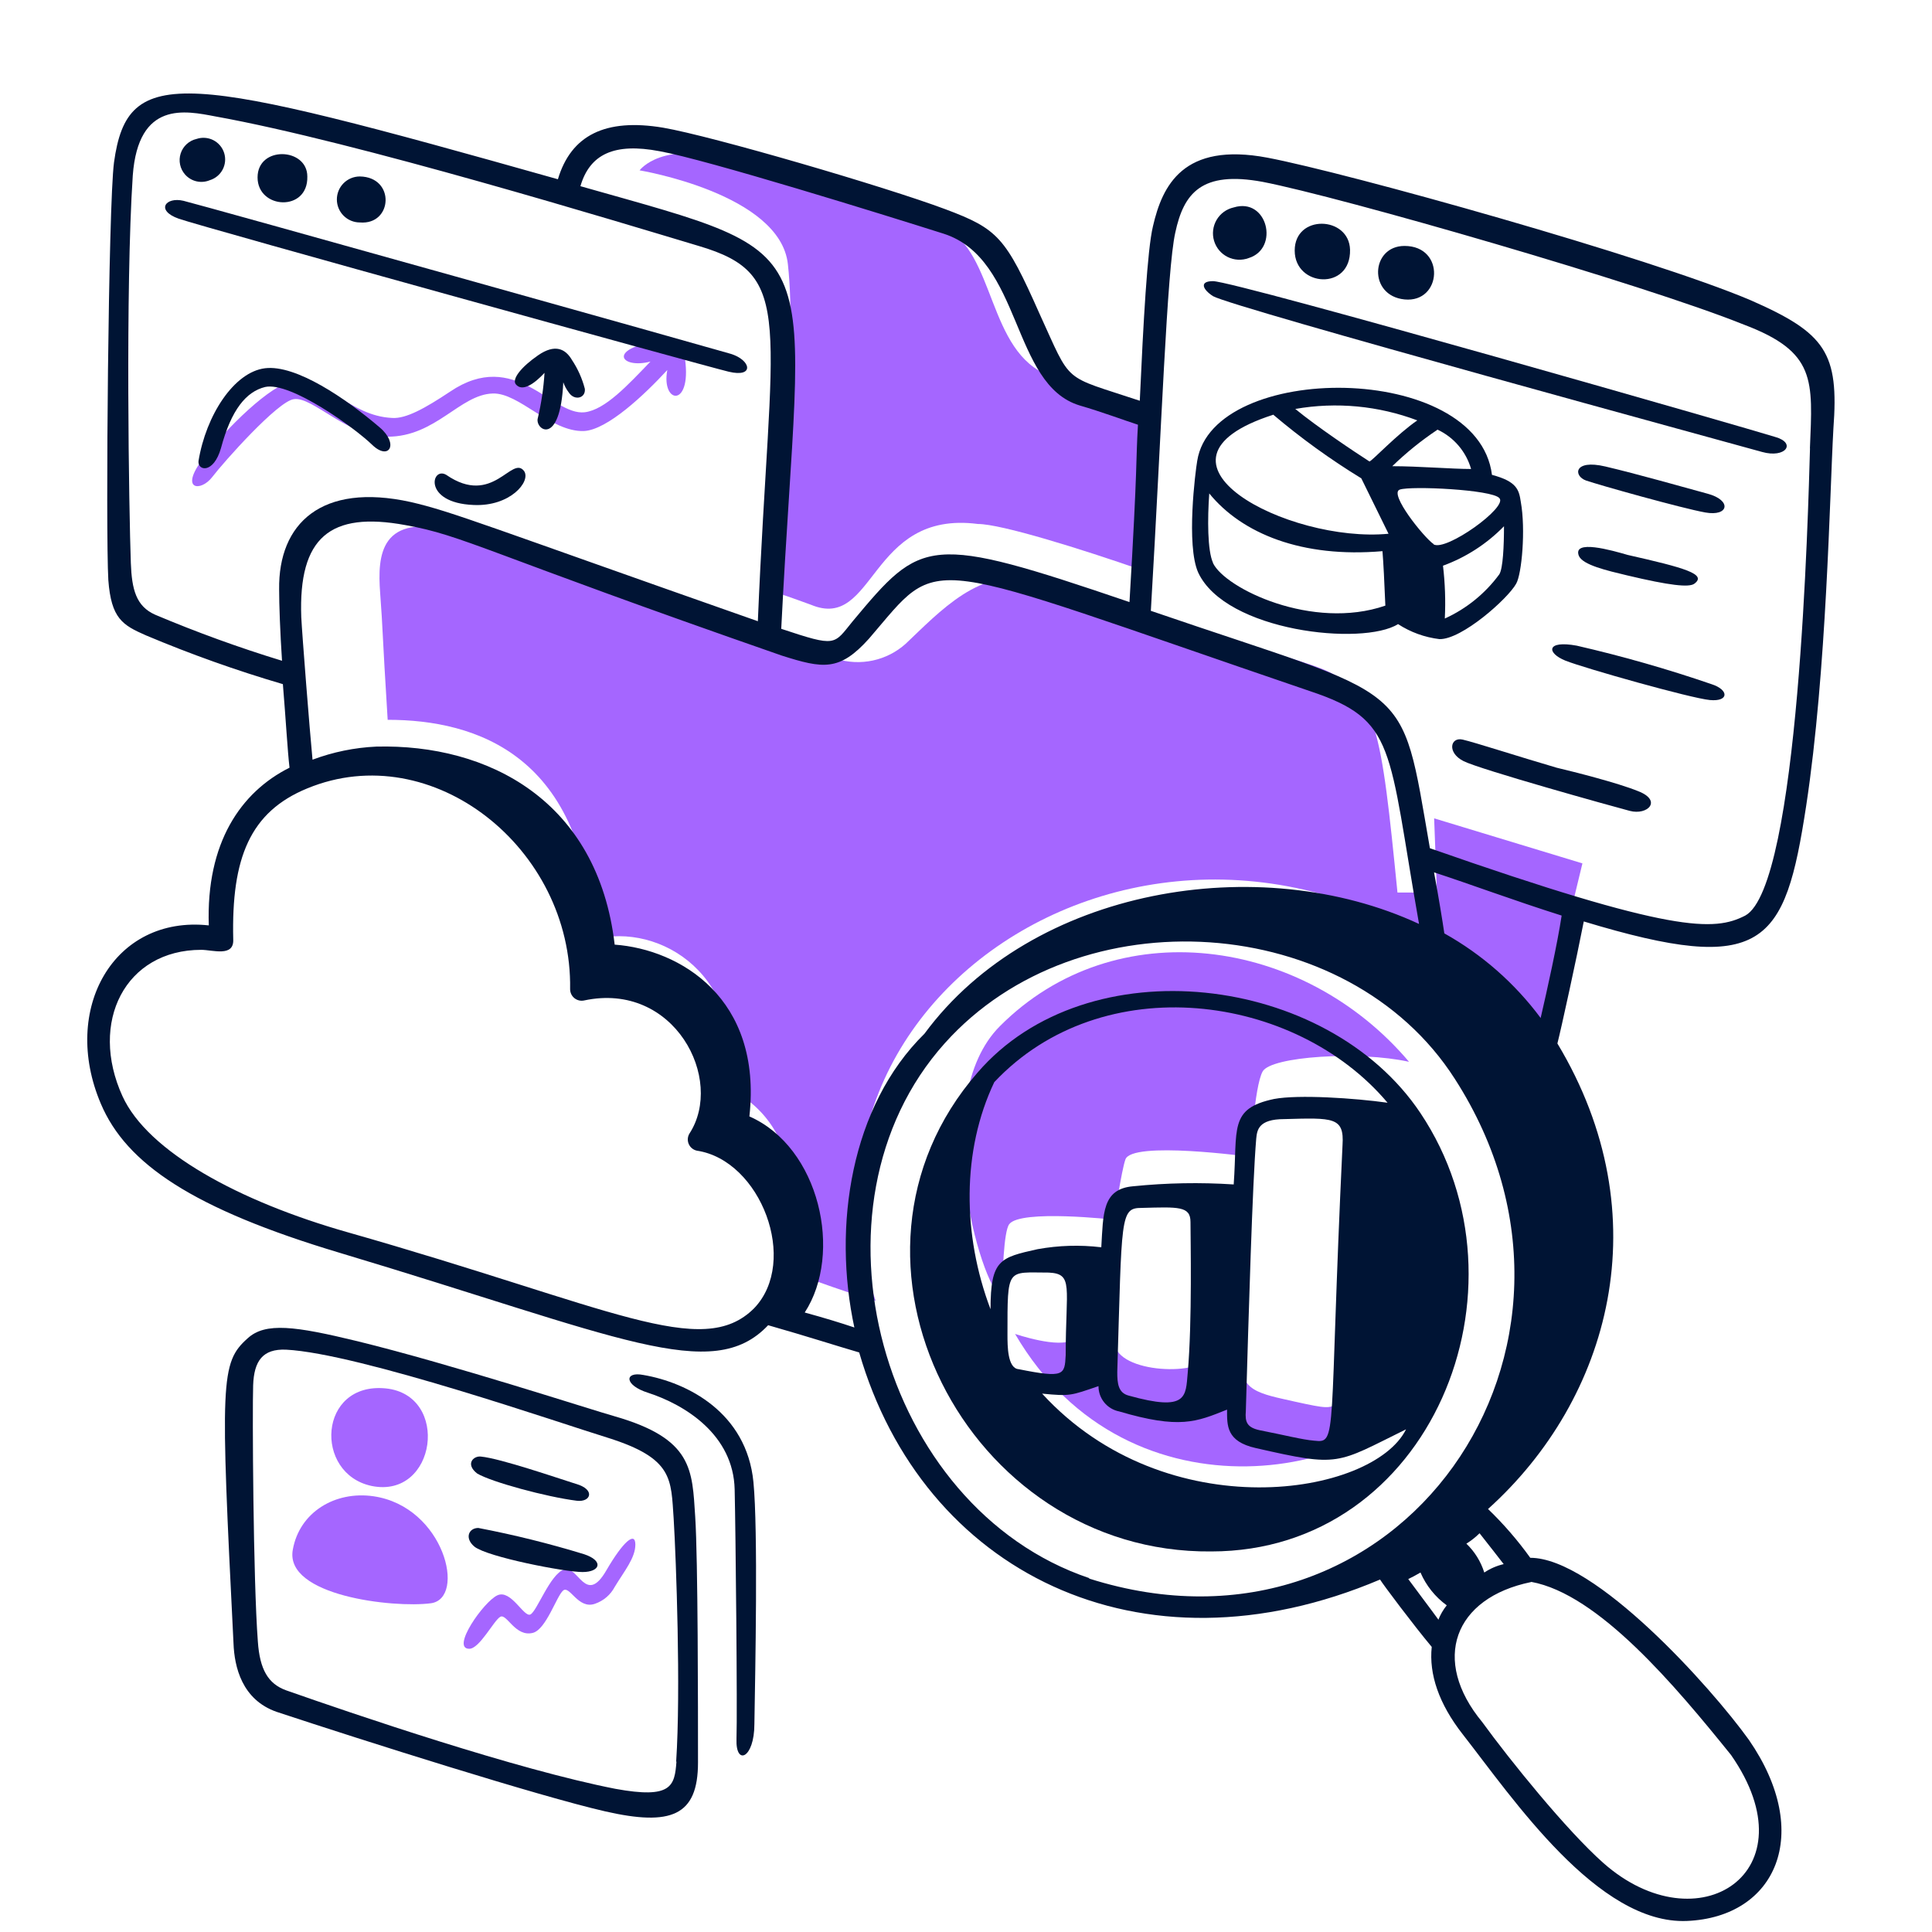 <svg width="155" height="155" viewBox="0 0 155 155" fill="none" xmlns="http://www.w3.org/2000/svg">
<g clip-path="url(#clip0_68_847)">
<path d="M89.381 97.854C89.381 97.854 89.983 93.863 90.284 93.037C90.732 91.493 100.32 92.813 100.32 92.813C100.32 92.813 100.621 87.162 101.301 85.958C101.98 84.753 109.021 84.298 113.043 85.186C104.551 75.15 89.466 73.05 80.217 82.329C74.389 88.173 78.635 103.112 80.364 104.092C80.441 102.208 80.518 98.819 80.966 98.217C81.846 97.005 89.381 97.854 89.381 97.854Z" fill="#A566FF"/>
<path d="M65.055 48.516C70.25 50.693 69.687 40.904 78.457 42.038C80.341 42.038 86.818 44.069 91.581 45.728L92.191 32.55C92.191 32.55 86.162 30.89 84.208 30.142C79.183 28.281 79.893 20.183 75.716 18.245C73.23 17.187 64.723 14.632 58.925 12.895C53.127 11.158 51.313 13.667 51.313 13.667C51.313 13.667 62.592 15.535 63.21 21.194C63.982 28.142 62.438 41.073 62.306 47.55C63.627 47.983 64.607 48.361 65.055 48.516Z" fill="#A566FF"/>
<path d="M115.281 71.606H112.116C110.812 58.567 110.464 55.394 105.94 53.611C103.084 52.476 82.903 46.755 82.903 46.755C78.835 45.25 75.299 49.164 72.659 51.65C71.915 52.317 71.011 52.778 70.035 52.989C69.059 53.2 68.045 53.154 67.093 52.854C67.093 52.854 44.504 44.725 36.521 42.617C30.5 41.074 30.268 44.501 30.5 47.589C30.731 50.677 30.646 50.446 31.102 57.749C38.173 57.749 47.059 60.536 47.592 75.374C52.996 73.938 60.014 78.385 58.354 87.27C66.336 91.13 62.8 101.8 62.8 101.8C62.8 101.8 67.764 103.683 70.25 104.363C61.218 77.929 98.112 56.02 123.712 82.677L126.954 69.267L115.058 65.654L115.281 71.606Z" fill="#A566FF"/>
<path d="M103.833 112.438C101.2 111.835 99.201 111.611 99.772 108.902L96.831 109.048C95.626 110.484 88.779 110.029 89.45 107.242L86.069 107.466C85.011 108.238 81.437 107.018 81.437 107.018C90.624 122.752 110.773 118.459 114.718 110.484C104.196 112.291 109.237 113.634 103.833 112.438Z" fill="#A566FF"/>
<path d="M31.102 35.036C34.962 35.036 36.9 31.647 39.532 31.57C41.64 31.493 44.164 34.658 46.836 34.581C48.719 34.504 51.73 31.647 53.536 29.686C53.011 32.496 55.667 32.774 54.895 28.405C54.741 27.579 54.965 27.054 53.39 27.278C48.542 27.849 49.73 29.655 52.185 29.007C50.371 30.891 48.565 32.867 46.913 33.075C44.272 33.376 41.339 27.88 36.105 31.423C34.074 32.774 32.569 33.6 31.473 33.531C28.006 33.376 26.2 30.219 23.49 30.59C21.753 30.821 18.14 34.357 16.256 36.843C14.373 39.329 16.11 39.475 17.028 38.271C17.947 37.067 22.301 32.172 23.575 32.025C25.088 31.794 27.86 35.036 31.102 35.036Z" fill="#A566FF"/>
<path d="M29.82 119.216C35.016 120.274 36.143 111.913 30.948 111.388C25.528 110.855 25.15 118.236 29.82 119.216Z" fill="#A566FF"/>
<path d="M29.967 120.042C26.879 119.594 24.022 121.324 23.49 124.334C22.818 128.025 31.542 129.02 34.56 128.627C37.44 128.256 35.656 120.876 29.967 120.042Z" fill="#A566FF"/>
<path d="M48.642 125.994C46.989 128.851 46.38 125.539 45.252 125.917C44.125 126.295 43.068 129.306 42.543 129.53C42.018 129.754 40.999 127.5 39.91 127.986C38.822 128.472 36.143 132.278 37.648 132.278C38.474 132.278 39.609 130.016 40.134 129.715C40.659 129.414 41.339 131.375 42.767 130.997C43.824 130.696 44.65 128.063 45.175 127.608C45.7 127.152 46.38 129.152 47.738 128.665C48.42 128.431 48.987 127.945 49.321 127.307C50.093 126.033 50.973 124.991 50.973 123.917C50.973 122.844 50 123.655 48.642 125.994Z" fill="#A566FF"/>
<path d="M49.298 113.622C47.422 113.097 36.351 109.484 28.67 107.601C23.698 106.396 21.29 106.057 19.861 107.377C17.677 109.33 17.677 110.758 18.734 131.842C18.804 133.725 19.406 136.366 22.193 137.338C29.195 139.654 43.276 144.117 48.549 145.321C53.822 146.525 55.999 145.699 55.999 141.407C55.999 137.114 55.999 125.071 55.775 121.682C55.528 117.915 55.605 115.429 49.298 113.622ZM54.27 141.33C54.123 143.29 53.891 144.34 49.375 143.514C41.47 141.97 28.531 137.57 22.949 135.609C21.514 135.084 20.842 133.949 20.687 131.695C20.309 126.723 20.24 113.097 20.309 111.136C20.379 109.175 21.081 108.203 22.949 108.28C28.817 108.581 45.083 114.224 48.773 115.352C54.046 117.011 53.822 118.671 54.046 121.829C54.247 125.141 54.625 135.609 54.247 141.33H54.27Z" fill="#001434"/>
<path d="M51.614 110.31C50.07 110.009 50.07 111.136 51.992 111.739C55.003 112.719 58.84 115.128 58.94 119.497C59.017 122.732 59.164 137.338 59.087 139.523C59.01 141.708 60.523 141.067 60.523 138.319C60.592 134.104 60.824 122.732 60.446 118.895C59.898 113.321 55.15 110.913 51.614 110.31Z" fill="#001434"/>
<path d="M46.866 124.693C44.076 123.838 41.241 123.134 38.374 122.585C37.602 122.585 37.247 123.411 38.073 124.091C39.131 124.917 45.299 126.121 46.735 126.121C48.171 126.121 48.449 125.218 46.866 124.693Z" fill="#001434"/>
<path d="M35.803 38.097C34.607 37.386 33.897 40.343 37.98 40.513C40.922 40.66 42.613 38.629 42.049 37.796C41.061 36.475 39.555 40.683 35.803 38.097Z" fill="#001434"/>
<path d="M78.418 86.062C65.418 100.992 77.523 124.662 97.17 124.469C114.788 124.469 123.357 103.37 113.962 89.304C106.473 78.094 87.227 75.825 78.418 86.062ZM79.468 105.037C77.214 99.093 77.152 92.315 79.769 86.818C88.439 77.6 103.925 79.685 111.321 88.47C108.689 88.1 104.172 87.799 102.212 88.169C98.56 88.941 99.301 90.562 98.977 95.025C96.291 94.85 93.595 94.899 90.917 95.171C88.416 95.38 88.516 97.371 88.354 100.066C86.65 99.861 84.924 99.913 83.236 100.22C80.233 100.892 79.468 101.054 79.468 105.037ZM107.708 91.859C106.589 115.421 107.338 115.792 105.446 115.583C104.474 115.506 103.038 115.128 101.084 114.749C100.027 114.525 99.88 114.078 99.95 113.205C100.181 105.292 100.482 94.901 100.783 91.365C100.853 90.686 100.93 89.783 103.038 89.783C106.952 89.675 107.855 89.605 107.708 91.859ZM95.287 110.156C95.117 112.024 95.287 113.29 90.539 111.962C89.713 111.739 89.636 110.99 89.636 110.086C90.014 97.588 89.844 96.908 91.597 96.908C94.53 96.831 95.51 96.754 95.51 98.035C95.51 99.317 95.657 106.018 95.287 110.156ZM80.827 107.068C80.827 101.61 80.773 102.096 84.139 102.096C86.146 102.197 85.498 103.231 85.498 108.72C85.413 110.31 85.397 110.581 81.73 109.847C80.827 109.785 80.827 107.979 80.827 107.076V107.068ZM83.614 111.808C85.876 112.032 85.93 111.955 88.13 111.206C88.127 111.685 88.291 112.15 88.594 112.52C88.897 112.891 89.32 113.144 89.79 113.236C94.638 114.664 95.966 114.085 98.444 113.09C98.444 114.371 98.375 115.645 100.76 116.178C107.531 117.722 107.16 117.451 112.804 114.672C110.156 120.014 93.611 122.701 83.614 111.816V111.808Z" fill="#001434"/>
<path d="M38.282 118.216C39.416 118.895 43.855 120.099 46.264 120.4C47.399 120.547 47.808 119.497 46.187 119.042C44.759 118.594 40.165 117.011 38.583 116.857C37.98 116.787 37.309 117.459 38.282 118.216Z" fill="#001434"/>
<path d="M58.616 28.385C56.948 27.891 16.155 16.45 14.72 16.11C13.284 15.77 12.458 16.882 14.341 17.546C16.225 18.21 56.369 29.319 58.462 29.821C60.554 30.323 60.26 28.879 58.616 28.385Z" fill="#001434"/>
<path d="M30.454 34.283C27.744 31.967 23.753 29.242 21.267 29.543C18.781 29.844 16.527 33.303 15.925 36.993C15.847 37.765 17.129 38.05 17.731 35.943C18.557 32.855 19.761 31.419 21.267 31.048C23.305 30.593 28.493 34.36 29.852 35.68C31.21 37 32.036 35.618 30.454 34.283Z" fill="#001434"/>
<path d="M16.827 14.458C17.048 14.391 17.253 14.281 17.431 14.134C17.609 13.988 17.756 13.807 17.863 13.603C17.971 13.399 18.036 13.175 18.056 12.946C18.077 12.716 18.051 12.484 17.981 12.265C17.911 12.045 17.797 11.841 17.648 11.666C17.498 11.491 17.315 11.347 17.11 11.242C16.904 11.138 16.679 11.076 16.449 11.06C16.219 11.043 15.988 11.072 15.77 11.146C15.474 11.213 15.201 11.356 14.978 11.56C14.755 11.764 14.588 12.024 14.495 12.312C14.402 12.6 14.386 12.908 14.448 13.204C14.51 13.5 14.648 13.776 14.849 14.002C15.09 14.275 15.41 14.466 15.765 14.548C16.12 14.63 16.491 14.598 16.827 14.458Z" fill="#001434"/>
<path d="M45.886 28.879C45.361 27.976 44.52 27.574 43.176 28.501C41.833 29.427 41.069 30.384 41.37 30.817C41.903 31.496 42.914 30.747 43.686 29.913C43.61 31.131 43.431 32.339 43.153 33.526C42.86 34.43 44.944 35.974 45.191 30.67C45.296 30.967 45.448 31.246 45.639 31.496C46.094 32.175 46.998 31.952 46.921 31.195C46.708 30.37 46.358 29.587 45.886 28.879Z" fill="#001434"/>
<path d="M28.871 17.847C31.511 18.071 31.735 14.203 28.871 14.157C28.381 14.157 27.912 14.351 27.566 14.697C27.22 15.043 27.026 15.512 27.026 16.002C27.026 16.491 27.22 16.96 27.566 17.306C27.912 17.652 28.381 17.847 28.871 17.847Z" fill="#001434"/>
<path d="M24.656 14.157C24.656 11.841 20.664 11.671 20.664 14.234C20.664 16.797 24.733 17.021 24.656 14.157Z" fill="#001434"/>
<path d="M131.424 63.473C129.772 62.801 126.305 61.929 124.877 61.589C121.789 60.686 118.323 59.559 117.342 59.335C116.362 59.111 116.069 60.385 117.42 61.064C118.771 61.743 129.316 64.677 130.752 65.055C132.188 65.433 133.385 64.229 131.424 63.473Z" fill="#001434"/>
<path d="M136.998 39.61C135.037 39.077 131.355 38.027 128.792 37.425C126.228 36.823 126.228 38.197 127.247 38.552C128.267 38.907 134.921 40.776 136.813 41.115C138.704 41.455 138.959 40.135 136.998 39.61Z" fill="#001434"/>
<path d="M130.521 46.157C133.987 46.983 135.493 47.137 135.925 46.836C136.983 46.064 135.153 45.554 130.583 44.52C129.301 44.149 126.144 43.246 126.669 44.597C126.985 45.331 128.938 45.778 130.521 46.157Z" fill="#001434"/>
<path d="M112.68 24.023C115.691 24.324 115.992 19.731 112.68 19.731C109.97 19.731 109.739 23.722 112.68 24.023Z" fill="#001434"/>
<path d="M137.307 54.888C133.761 53.671 130.153 52.64 126.499 51.8C124.013 51.344 124.083 52.402 125.596 53.004C127.109 53.606 135.632 56.015 137.176 56.162C138.72 56.308 138.728 55.343 137.307 54.888Z" fill="#001434"/>
<path d="M142.417 35.055C140.765 34.522 99.123 22.556 97.317 22.556C96.19 22.556 96.491 23.228 97.317 23.76C98.861 24.664 139.484 35.727 141.367 36.259C143.251 36.792 144.154 35.541 142.417 35.055Z" fill="#001434"/>
<path d="M140.465 24.093C132.328 20.634 108.04 13.856 101.687 12.651C94.909 11.37 93.249 14.906 92.5 18.148C92.044 20.032 91.728 25.868 91.442 32.152C85.15 30.052 86.038 30.933 83.39 25.15C80.68 19.051 80.078 18.372 75.856 16.789C71.038 14.983 57.111 10.914 53.197 10.243C48.565 9.471 45.817 10.845 44.759 14.381C14.651 5.889 10.25 5.047 9.146 13.03C8.691 16.488 8.467 42.69 8.691 46.535C8.922 49.623 9.826 50.148 11.709 50.974C15.294 52.485 18.962 53.792 22.695 54.888C22.927 57.675 23.073 60.292 23.228 61.589C19.314 63.55 16.527 67.618 16.751 74.242C9.146 73.416 4.854 80.943 8.089 88.547C10.127 93.365 15.469 96.986 27.288 100.521C49.677 107.23 57.142 111.075 61.627 106.319C64.793 107.222 67.124 107.979 68.931 108.504C74.01 126.067 91.427 134.907 110.719 126.723C110.943 127.102 113.429 130.413 114.865 132.127C114.633 134.312 115.436 136.69 117.343 139.129C121.358 144.256 128.19 154.415 135.339 154.114C142.487 153.813 145.506 147.112 140.31 139.585C137.269 135.347 127.958 124.979 122.77 124.979C121.761 123.574 120.627 122.264 119.381 121.064C129.17 112.256 133.277 97.572 124.947 83.715C125.256 82.51 126.491 76.859 127.063 73.926C141.553 78.311 143.198 75.825 144.904 64.662C146.564 53.745 146.788 39.741 147.089 34.399C147.544 28.316 146.486 26.733 140.465 24.093ZM52.896 12.127C56.656 12.798 70.961 17.245 75.709 18.75C82.031 20.781 81.113 30.871 86.625 32.531C88.431 33.056 90.238 33.735 91.296 34.075C91.11 37.163 91.296 36.862 90.616 48.303C74.404 42.783 73.972 43.184 68.406 49.847C66.862 51.738 67.139 51.931 62.677 50.449C64.268 18.696 67.186 20.796 46.566 14.937C47.322 12.35 49.298 11.447 52.896 12.127ZM22.394 47.284C22.394 48.488 22.471 50.673 22.626 53.012C19.175 51.957 15.782 50.725 12.458 49.322C10.914 48.642 10.575 47.284 10.497 45.176C10.351 41.115 10.05 23.189 10.652 14.08C11.1 8.058 14.867 8.884 17.276 9.34C28.57 11.37 49.7 17.832 56.053 19.731C63.913 22.047 61.813 25.567 60.801 49.839C39.085 42.212 36.306 41.046 32.94 40.274C25.783 38.699 22.325 42.003 22.394 47.284ZM60.5 104.96C56.324 109.137 49.082 104.891 27.891 98.862C19.159 96.383 11.856 92.392 9.826 87.945C7.116 82.001 10.05 76.203 16.148 76.203C17.052 76.203 18.781 76.805 18.712 75.369C18.557 68.823 20.062 65.132 24.656 63.249C34.692 59.111 45.925 68.066 45.739 79.361C45.74 79.499 45.771 79.636 45.831 79.761C45.891 79.886 45.979 79.995 46.087 80.082C46.195 80.169 46.321 80.23 46.456 80.261C46.591 80.293 46.731 80.294 46.867 80.264C54.1 78.72 58.161 86.594 55.305 90.956C55.232 91.082 55.189 91.222 55.181 91.367C55.173 91.512 55.2 91.657 55.259 91.789C55.318 91.922 55.407 92.039 55.52 92.13C55.632 92.221 55.765 92.285 55.907 92.315C61.048 93.087 64.113 101.201 60.5 104.96ZM68.552 106.504C67.425 106.126 66.144 105.732 64.561 105.3C67.649 100.56 65.765 92.052 60.122 89.567C61.172 80.079 54.548 76.165 49.314 75.786C47.963 64.206 39.147 59.674 30.191 59.898C28.441 59.978 26.713 60.333 25.073 60.948C24.841 58.54 24.239 50.912 24.17 49.507C23.938 43.107 26.486 41.015 32.523 42.127C37.224 42.961 38.822 44.281 62.716 52.595C66.028 53.645 67.348 53.877 69.718 51.236C75.709 44.288 73.177 44.566 105.107 55.452C112.055 57.768 111.337 59.906 113.846 74.126C101.046 68.182 82.819 71.193 74.165 82.935C68.267 88.733 66.777 98.36 68.552 106.543V106.504ZM115.39 129.927C114.564 128.792 113.583 127.511 112.981 126.685C113.282 126.538 113.583 126.384 113.962 126.16C114.416 127.21 115.144 128.119 116.069 128.792C115.784 129.146 115.555 129.542 115.39 129.966V129.927ZM122.84 126.909C128.244 127.889 134.42 135.269 138.882 140.805C145.429 150.215 136.226 156.168 128.638 149.467C125.681 146.849 121.111 141.183 118.926 138.172C114.788 133.177 116.641 128.19 122.84 126.924V126.909ZM120.663 125.48C120.098 125.608 119.562 125.838 119.08 126.16C118.804 125.279 118.31 124.483 117.644 123.844C118.027 123.607 118.382 123.327 118.702 123.01C119.605 124.168 120.207 124.917 120.663 125.519V125.48ZM87.382 126.607C70.66 120.964 64.013 96.823 75.802 83.692C86.525 71.718 108.133 73.138 116.718 86.556C130.583 108.11 112.302 134.551 87.382 126.646V126.607ZM123.596 81.661C121.53 78.882 118.899 76.572 115.876 74.883C115.73 73.903 115.429 72.019 115.05 69.988C117.837 70.892 121.45 72.243 125.287 73.455C124.955 75.67 124.121 79.438 123.596 81.7V81.661ZM145.213 35.951C145.066 40.884 144.348 71.092 140.017 73.455C137.531 74.729 134.219 74.883 114.718 68.051C112.317 54.239 113.529 56.278 92.33 49.005C93.195 34.391 93.619 21.638 94.291 18.658C94.97 15.492 96.399 13.686 101.293 14.589C107.539 15.793 131.865 22.803 139.893 26.038C145.73 28.238 145.429 30.492 145.205 35.989L145.213 35.951Z" fill="#001434"/>
<path d="M108.311 20.032C108.233 17.322 103.871 17.168 103.871 20.101C103.871 23.035 108.388 23.344 108.311 20.032Z" fill="#001434"/>
<path d="M100.181 20.703C102.667 19.931 101.686 15.809 98.977 16.642C98.692 16.706 98.424 16.826 98.188 16.998C97.952 17.169 97.754 17.387 97.607 17.638C97.459 17.889 97.364 18.168 97.329 18.457C97.293 18.746 97.318 19.04 97.401 19.319C97.484 19.598 97.623 19.858 97.81 20.081C97.998 20.304 98.229 20.486 98.49 20.616C98.751 20.746 99.035 20.82 99.326 20.835C99.617 20.851 99.908 20.805 100.181 20.703Z" fill="#001434"/>
<path d="M121.635 46.836C122.091 46.064 122.407 42.466 122.013 40.282C121.867 39.301 121.712 38.63 119.697 38.097C118.555 28.972 97.309 28.987 96.051 36.97C95.904 37.796 95.148 43.748 96.128 45.933C98.336 50.673 109.329 51.846 112.163 50.071C113.163 50.72 114.298 51.132 115.482 51.275C117.273 51.321 120.964 48.04 121.635 46.836ZM113.73 33.712C112.078 34.839 110.117 36.947 109.87 37.024C108.665 36.252 105.655 34.237 103.918 32.809C107.212 32.232 110.601 32.552 113.73 33.735V33.712ZM97.317 45.153C96.869 44.172 96.869 41.617 97.016 39.587C99.648 42.822 104.473 44.775 110.912 44.219C110.989 45.122 111.066 46.705 111.144 48.588C105.299 50.603 98.297 47.214 97.317 45.176V45.153ZM102.134 33.256C104.359 35.142 106.726 36.853 109.214 38.375L111.398 42.822C103.339 43.593 90.647 36.977 102.134 33.279V33.256ZM115.312 34.461C115.965 34.763 116.544 35.202 117.012 35.748C117.479 36.295 117.824 36.935 118.022 37.626C116.478 37.626 113.807 37.402 111.699 37.402C112.813 36.322 114.022 35.345 115.312 34.484V34.461ZM115.011 43.648C114.239 43.123 111.398 39.587 112.302 39.278C113.205 38.969 119.682 39.278 120.284 39.957C121.033 40.66 115.992 44.273 115.011 43.671V43.648ZM115.915 49.6C115.984 48.193 115.934 46.783 115.768 45.385C117.616 44.71 119.289 43.628 120.662 42.219C120.662 43.763 120.585 45.608 120.284 46.079C119.155 47.615 117.651 48.836 115.915 49.623V49.6Z" fill="#001434"/>
</g>
<defs>
<clipPath id="clip0_68_847">
<rect width="154.401" height="154.401" fill="white" transform="translate(0.546 0.047)"/>
</clipPath>
</defs>
</svg>
